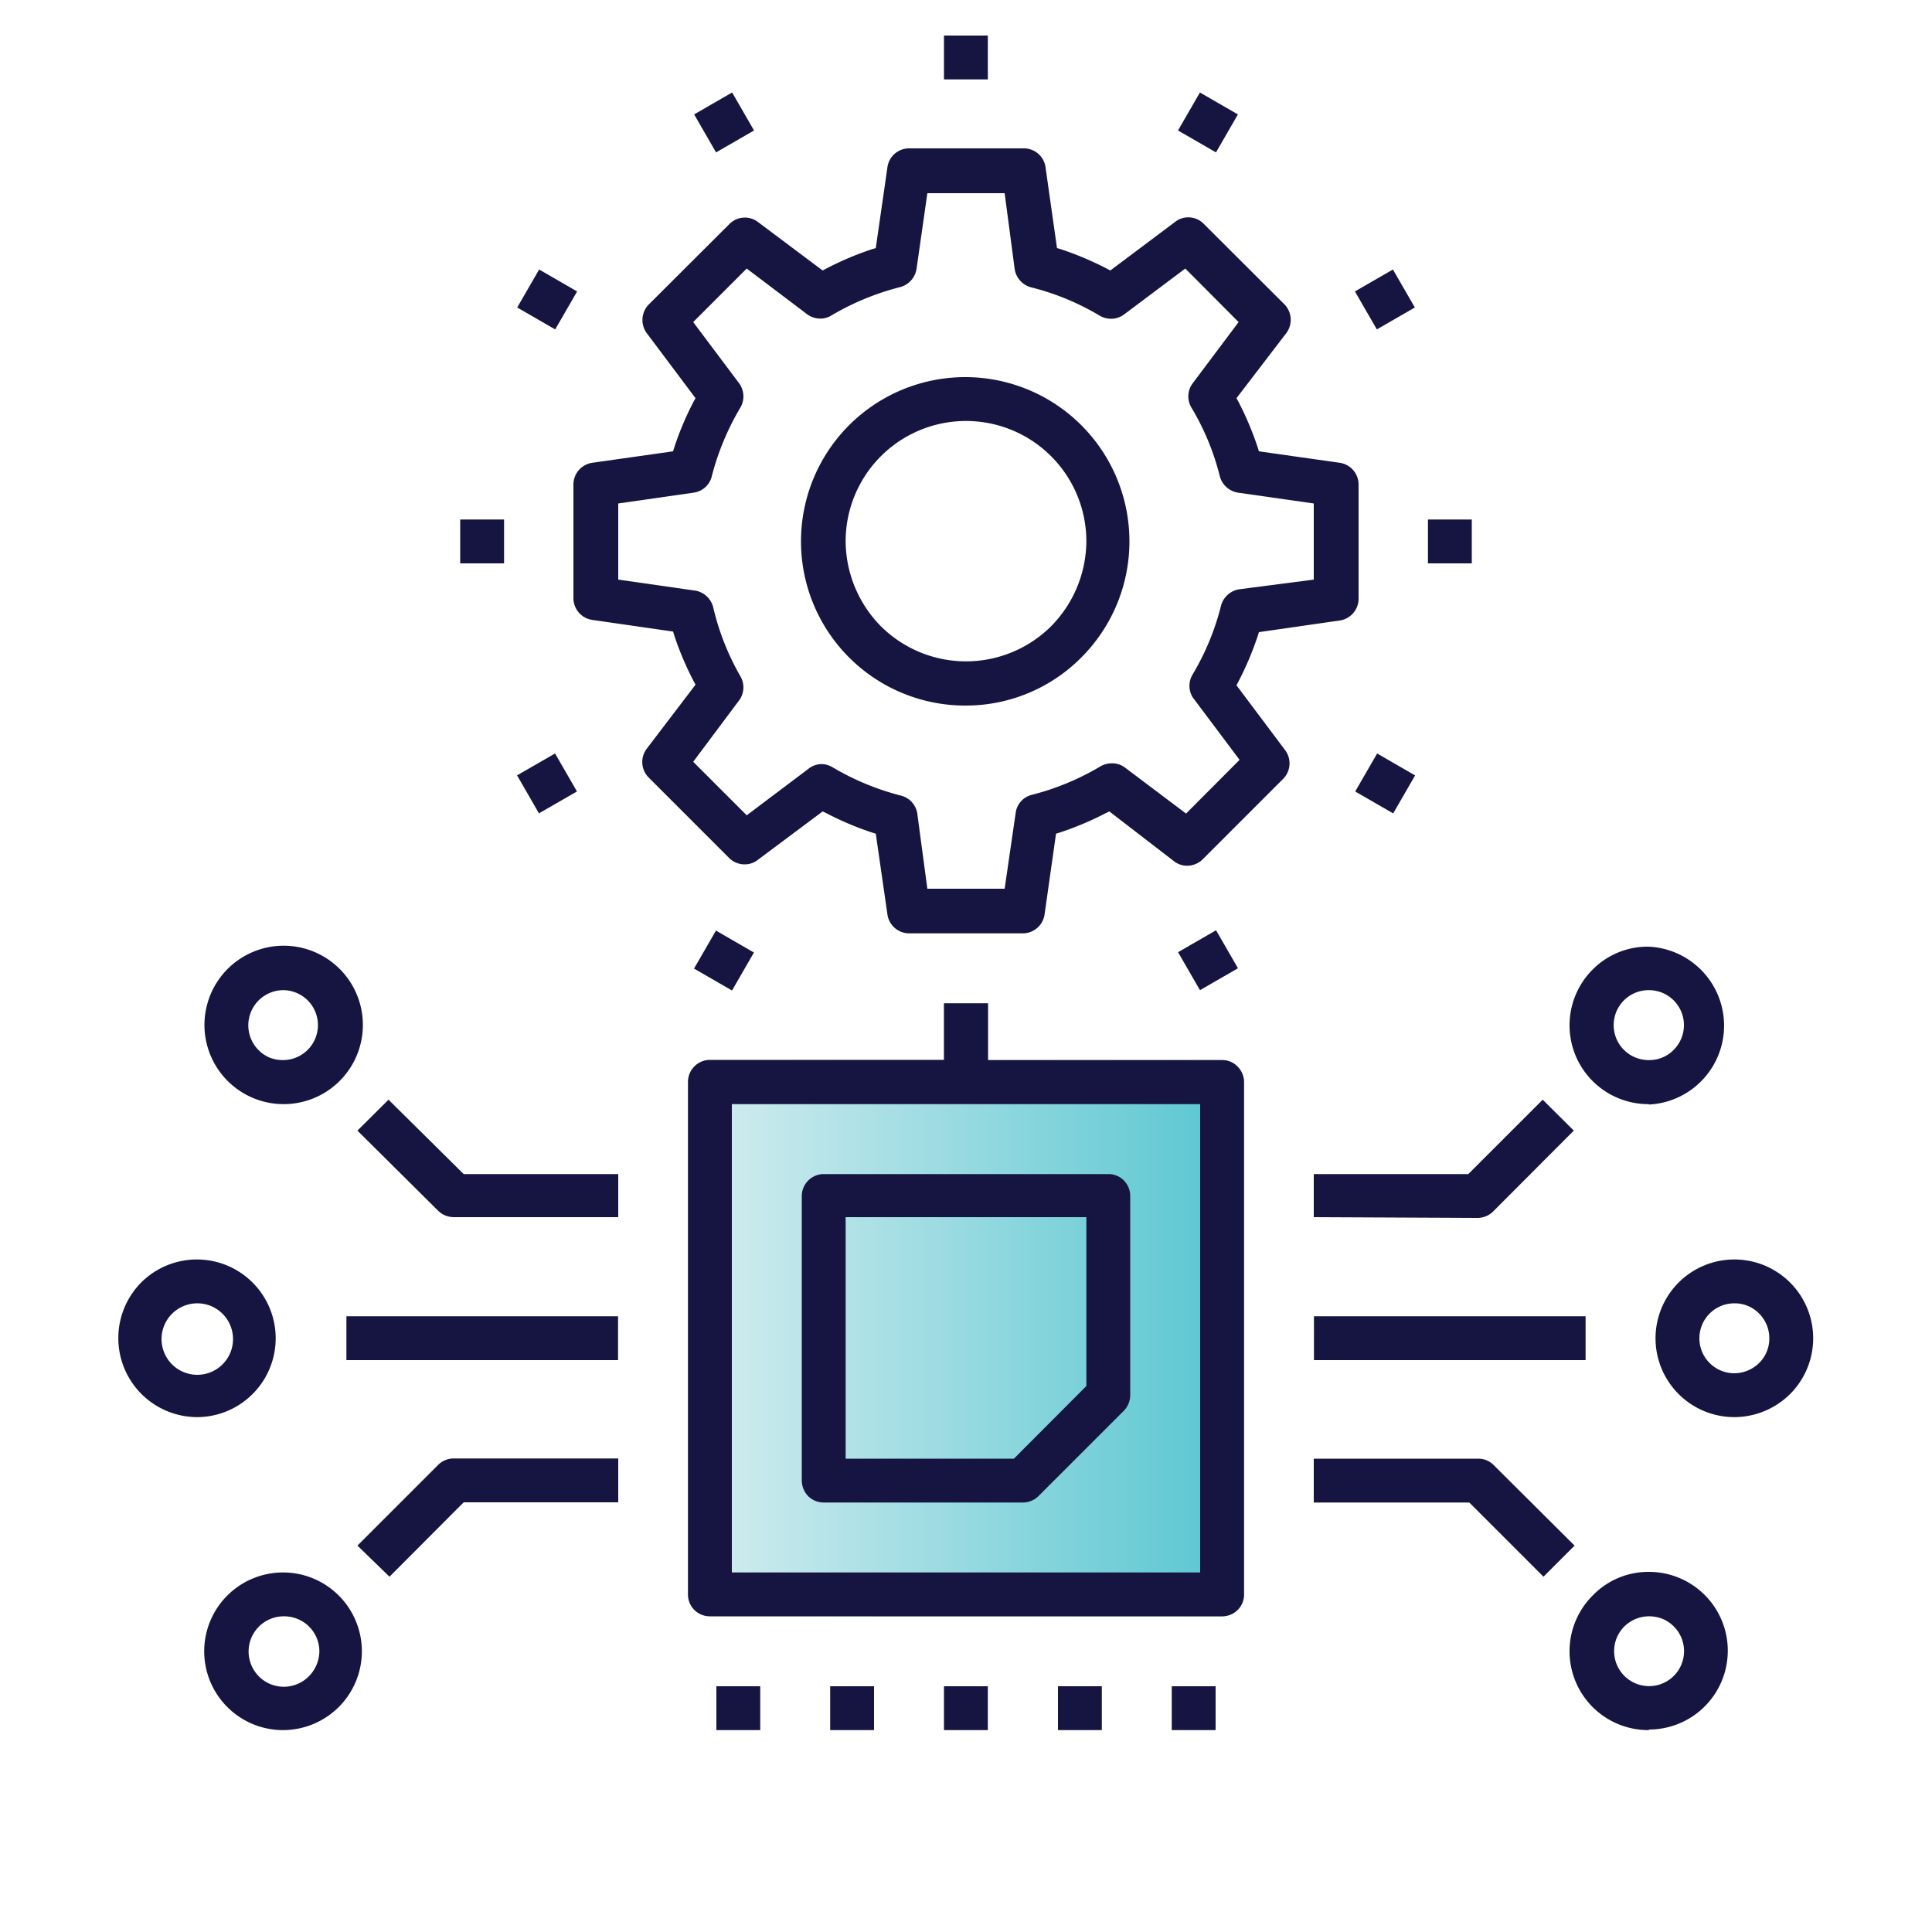 <svg id="Layer_1" data-name="Layer 1" xmlns="http://www.w3.org/2000/svg" xmlns:xlink="http://www.w3.org/1999/xlink" viewBox="0 0 100 100"><defs><style>.cls-1{fill:url(#linear-gradient);}.cls-2{fill:#161542;}</style><linearGradient id="linear-gradient" x1="35.61" y1="67.79" x2="64.39" y2="67.79" gradientUnits="userSpaceOnUse"><stop offset="0" stop-color="#d6eef0"/><stop offset="1" stop-color="#56c5d0"/></linearGradient></defs><path class="cls-1" d="M36.74,83.66a1.14,1.14,0,0,1-.8-.33,1.12,1.12,0,0,1-.33-.81V56a1.14,1.14,0,0,1,1.13-1.14H48.86V51.93h2.28v2.94H63.26a1.1,1.1,0,0,1,.8.34,1.14,1.14,0,0,1,.33.8V82.52a1.12,1.12,0,0,1-.33.81,1.14,1.14,0,0,1-.8.33Z"/><path class="cls-2" d="M36.74,83.66a1.14,1.14,0,0,1-.8-.33,1.12,1.12,0,0,1-.33-.81V56a1.14,1.14,0,0,1,1.13-1.14H48.86V51.93h2.28v2.94H63.26a1.1,1.1,0,0,1,.8.34,1.14,1.14,0,0,1,.33.8V82.52a1.12,1.12,0,0,1-.33.81,1.14,1.14,0,0,1-.8.33Zm1.14-2.27H62.12V57.15H37.88Z"/><path class="cls-2" d="M42.63,77.77a1.15,1.15,0,0,1-.8-.33,1.18,1.18,0,0,1-.33-.81V61.9a1.14,1.14,0,0,1,1.13-1.13H57.37a1.11,1.11,0,0,1,.8.33,1.14,1.14,0,0,1,.33.8V72.21a1.16,1.16,0,0,1-.33.81l-4.42,4.42a1.15,1.15,0,0,1-.8.33Zm1.14-2.27h8.71l3.75-3.76V63H43.77Z"/><path class="cls-2" d="M68,63V60.77h8l3.85-3.85,1.61,1.6-4.18,4.19a1.15,1.15,0,0,1-.8.33Z"/><path class="cls-2" d="M76.05,77.77H68V75.5h8.51a1.11,1.11,0,0,1,.8.33L81.5,80l-1.61,1.61Z"/><rect class="cls-2" x="68.01" y="68.13" width="14.06" height="2.27"/><path class="cls-2" d="M23.49,63a1.16,1.16,0,0,1-.81-.33L18.5,58.52l1.61-1.6L24,60.77h8V63Z"/><path class="cls-2" d="M18.5,80l4.18-4.18a1.14,1.14,0,0,1,.8-.33H32v2.27H24l-3.84,3.85Z"/><rect class="cls-2" x="17.93" y="68.13" width="14.06" height="2.27"/><path class="cls-2" d="M85.35,57.15a4.08,4.08,0,0,1-2.88-7A4,4,0,0,1,85.35,49a4.09,4.09,0,0,1,0,8.17Zm0-5.9a1.81,1.81,0,0,0-.69,3.49,1.8,1.8,0,0,0,.69.13,1.75,1.75,0,0,0,1.28-.53,1.81,1.81,0,0,0-1.28-3.09Z"/><path class="cls-2" d="M89.77,73.35a4.08,4.08,0,1,1,2.89-1.2A4.11,4.11,0,0,1,89.77,73.35Zm0-5.89a1.81,1.81,0,0,0,0,3.62,1.85,1.85,0,0,0,1.28-.53,1.78,1.78,0,0,0,.53-1.28,1.82,1.82,0,0,0-1.12-1.68A1.8,1.8,0,0,0,89.77,67.46Z"/><path class="cls-2" d="M85.35,89.55a4.08,4.08,0,0,1-2.88-7,4,4,0,0,1,2.88-1.19,4.08,4.08,0,1,1,0,8.16Zm0-5.89a1.83,1.83,0,0,0-1.28.53,1.81,1.81,0,1,0,2-.39A1.86,1.86,0,0,0,85.35,83.66Z"/><path class="cls-2" d="M14.65,57.15A4.1,4.1,0,1,1,17.53,56,4.11,4.11,0,0,1,14.65,57.15Zm0-5.9a1.82,1.82,0,0,0-.7,3.49,1.85,1.85,0,0,0,.7.13,1.81,1.81,0,0,0,1.67-2.5A1.81,1.81,0,0,0,14.65,51.25Z"/><path class="cls-2" d="M10.23,73.35a4.09,4.09,0,0,1-2.89-7,4.08,4.08,0,1,1,2.89,7Zm0-5.89a1.89,1.89,0,0,0-.7.13,1.85,1.85,0,1,0,.7-.13Z"/><path class="cls-2" d="M14.65,89.55a4.08,4.08,0,1,1,2.88-1.19A4.1,4.1,0,0,1,14.65,89.55Zm0-5.89A1.82,1.82,0,0,0,13,86.16a1.82,1.82,0,0,0,3,.59,1.85,1.85,0,0,0,.53-1.28,1.81,1.81,0,0,0-1.12-1.67A1.85,1.85,0,0,0,14.65,83.66Z"/><rect class="cls-2" x="48.86" y="87.28" width="2.27" height="2.27"/><rect class="cls-2" x="54.76" y="87.28" width="2.27" height="2.27"/><rect class="cls-2" x="60.65" y="87.28" width="2.27" height="2.27"/><rect class="cls-2" x="37.08" y="87.28" width="2.27" height="2.27"/><rect class="cls-2" x="42.97" y="87.28" width="2.27" height="2.27"/><path class="cls-2" d="M47.05,48.31a1.14,1.14,0,0,1-1.12-1l-.6-4.16-.2-.06a16.1,16.1,0,0,1-2.36-1L42.58,42l-3.36,2.51a1.09,1.09,0,0,1-.68.23,1.14,1.14,0,0,1-.8-.33l-4.17-4.17a1.14,1.14,0,0,1-.1-1.48L36,35.44l-.1-.19a15.66,15.66,0,0,1-1-2.36l-.06-.2-4.16-.6a1.14,1.14,0,0,1-1-1.12V25.08a1.14,1.14,0,0,1,1-1.13l4.16-.59.06-.2a15.77,15.77,0,0,1,1-2.37l.1-.18-2.52-3.36a1.15,1.15,0,0,1,.1-1.49l4.17-4.16a1.12,1.12,0,0,1,1.48-.11L42.58,14l.19-.1a16.1,16.1,0,0,1,2.36-1l.2-.06.6-4.16a1.13,1.13,0,0,1,1.12-1H53a1.13,1.13,0,0,1,1.12,1l.59,4.16.2.06a16.22,16.22,0,0,1,2.37,1l.19.1,3.36-2.52a1.09,1.09,0,0,1,.68-.23,1.12,1.12,0,0,1,.8.34l4.17,4.16a1.15,1.15,0,0,1,.1,1.49L64,20.61l.1.18a16.41,16.41,0,0,1,1,2.37l.06.2,4.16.59a1.14,1.14,0,0,1,1,1.13V31a1.14,1.14,0,0,1-1,1.12l-4.16.6-.06.2a16.29,16.29,0,0,1-1,2.36l-.1.19,2.52,3.36a1.14,1.14,0,0,1-.1,1.48l-4.17,4.17a1.15,1.15,0,0,1-.8.33h0a1.09,1.09,0,0,1-.68-.23L57.42,42l-.19.09a16.22,16.22,0,0,1-2.37,1l-.2.06-.59,4.16a1.14,1.14,0,0,1-1.12,1Zm-4.56-8.76a1.14,1.14,0,0,1,.58.15,13.54,13.54,0,0,0,3.56,1.48,1.13,1.13,0,0,1,.85.94L48,46H52l.57-3.92a1.11,1.11,0,0,1,.84-.94,13.41,13.41,0,0,0,3.56-1.48,1.19,1.19,0,0,1,.58-.15,1.09,1.09,0,0,1,.68.22l3.16,2.38,2.77-2.78-2.43-3.24a1.14,1.14,0,0,1,0-1.18,13.19,13.19,0,0,0,1.47-3.56,1.16,1.16,0,0,1,.95-.85L68,30V26.06l-3.92-.56a1.16,1.16,0,0,1-.94-.84,13.06,13.06,0,0,0-1.47-3.56,1.13,1.13,0,0,1,.07-1.27l2.37-3.16L61.35,13.9l-3.16,2.37a1.14,1.14,0,0,1-.69.23,1.21,1.21,0,0,1-.58-.16,13.06,13.06,0,0,0-3.56-1.47,1.16,1.16,0,0,1-.84-.94L52,10H48l-.56,3.92a1.16,1.16,0,0,1-.85.94,13.52,13.52,0,0,0-3.56,1.47,1.06,1.06,0,0,1-.58.16,1.14,1.14,0,0,1-.68-.23L38.65,13.9l-2.77,2.77,2.37,3.16a1.15,1.15,0,0,1,.07,1.27,13.54,13.54,0,0,0-1.48,3.56,1.12,1.12,0,0,1-.94.84L32,26.06V30l3.91.56a1.16,1.16,0,0,1,1,.85A13.19,13.19,0,0,0,38.32,35a1.13,1.13,0,0,1-.07,1.26l-2.37,3.17,2.77,2.77,3.16-2.38A1.13,1.13,0,0,1,42.49,39.55Z"/><path class="cls-2" d="M50,36.52A8.5,8.5,0,1,1,56,34,8.42,8.42,0,0,1,50,36.52Zm0-14.73A6.23,6.23,0,0,0,43.77,28a6.32,6.32,0,0,0,1.82,4.41,6.25,6.25,0,0,0,8.82,0A6.32,6.32,0,0,0,56.23,28,6.23,6.23,0,0,0,50,21.79Z"/><rect class="cls-2" x="48.86" y="1.84" width="2.27" height="2.27"/><rect class="cls-2" x="36.34" y="5.2" width="2.27" height="2.27" transform="translate(1.85 19.57) rotate(-29.97)"/><rect class="cls-2" x="27.18" y="14.37" width="2.27" height="2.27" transform="translate(0.73 32.26) rotate(-59.98)"/><rect class="cls-2" x="23.82" y="26.89" width="2.27" height="2.27"/><rect class="cls-2" x="27.18" y="39.41" width="2.27" height="2.27" transform="translate(-16.47 19.57) rotate(-29.97)"/><rect class="cls-2" x="36.34" y="48.57" width="2.27" height="2.27" transform="translate(-24.31 57.32) rotate(-60)"/><rect class="cls-2" x="61.39" y="48.57" width="2.27" height="2.27" transform="translate(-16.47 37.89) rotate(-29.98)"/><rect class="cls-2" x="70.55" y="39.41" width="2.27" height="2.27" transform="translate(0.74 82.36) rotate(-60)"/><rect class="cls-2" x="73.91" y="26.89" width="2.27" height="2.27"/><rect class="cls-2" x="70.55" y="14.37" width="2.27" height="2.27" transform="translate(1.84 37.89) rotate(-29.98)"/><rect class="cls-2" x="61.38" y="5.2" width="2.27" height="2.27" transform="translate(25.78 57.31) rotate(-60)"/></svg>
